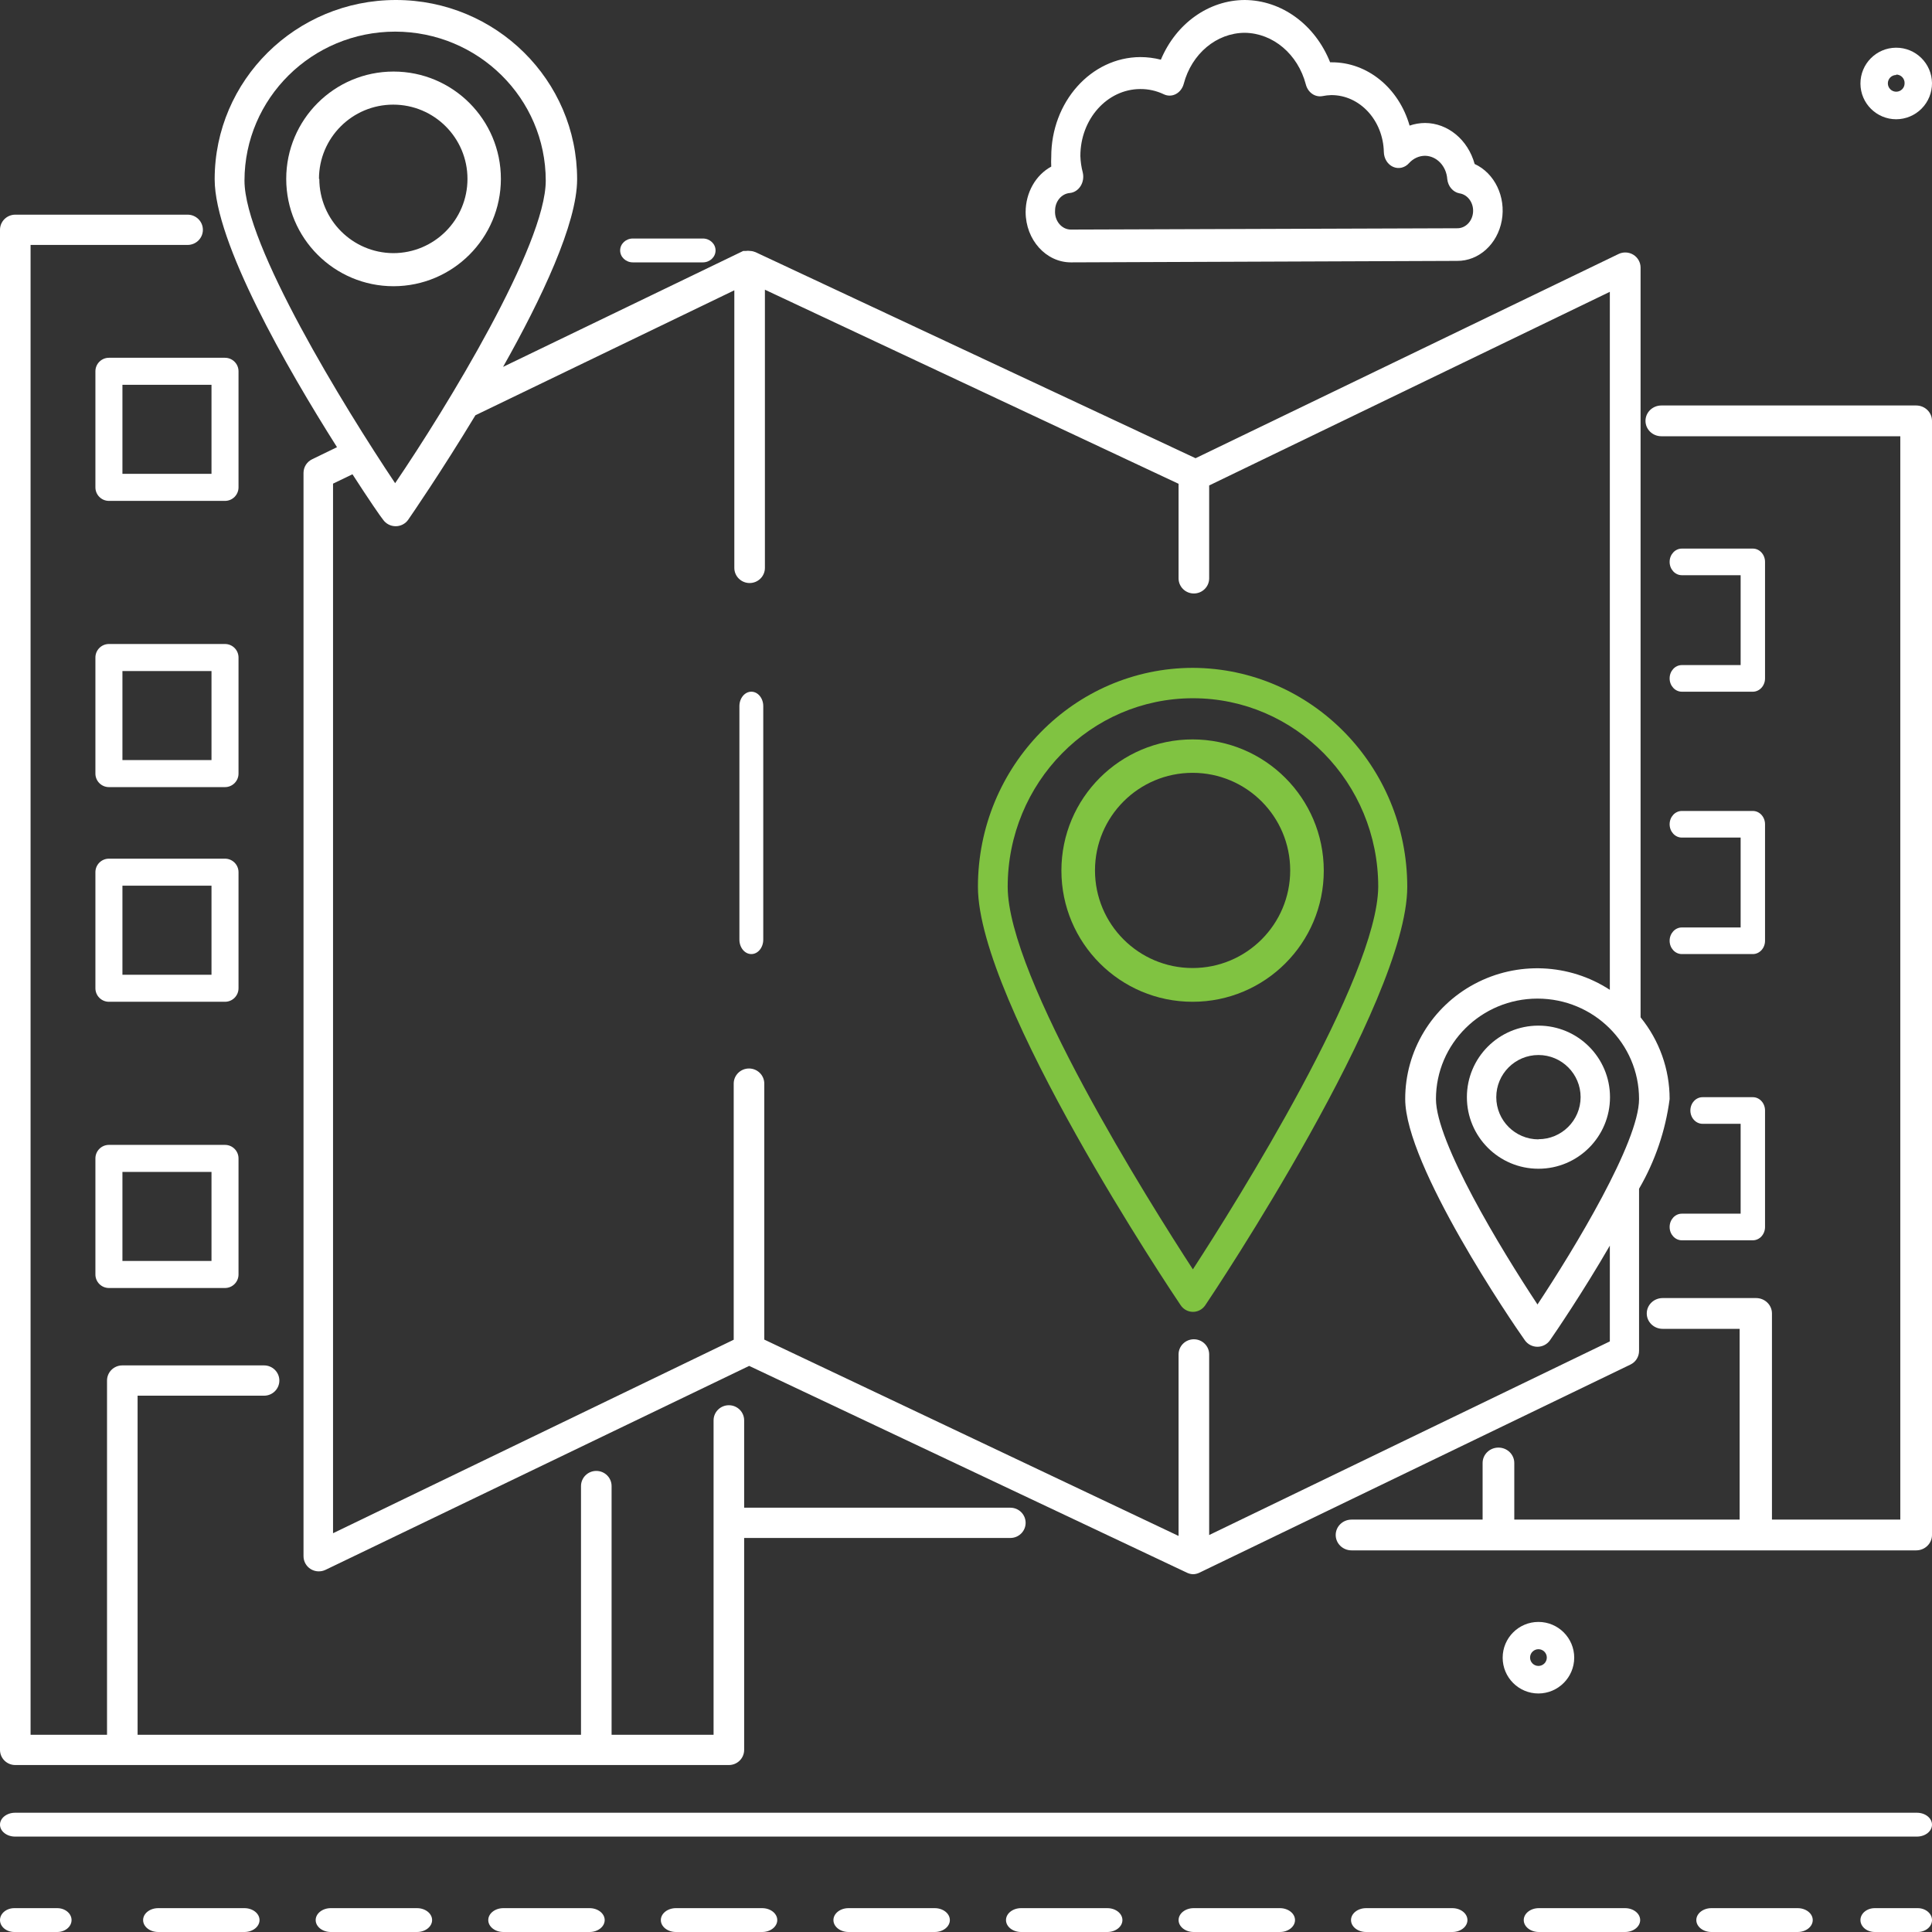 <?xml version="1.0" encoding="UTF-8"?>
<svg width="81px" height="81px" viewBox="0 0 81 81" version="1.1" xmlns="http://www.w3.org/2000/svg" xmlns:xlink="http://www.w3.org/1999/xlink">
    <rect x="0" y="0" width="81" height="81" fill="#333333" stroke="none"/>
    <!-- Generator: Sketch 53.2 (72643) - https://sketchapp.com -->
    <title>address</title>
    <desc>Created with Sketch.</desc>
    <g id="address" stroke="none" stroke-width="1" fill="none" fill-rule="evenodd">
        <g id="noun_Address_1722038_FFFFFF" fill-rule="nonzero">
            <path d="M80.336,17 L69.653,17 C69.286,17 68.988,17.289 68.988,17.645 C68.988,18.001 69.286,18.29 69.653,18.29 L79.671,18.29 L79.671,63.71 L74.29,63.71 L74.29,55.067 C74.29,54.711 73.992,54.422 73.626,54.422 L69.706,54.422 C69.339,54.422 69.041,54.711 69.041,55.067 C69.041,55.423 69.339,55.712 69.706,55.712 L72.935,55.712 L72.935,63.71 L63.487,63.71 L63.487,61.336 C63.487,60.98 63.19,60.691 62.823,60.691 C62.456,60.691 62.159,60.98 62.159,61.336 L62.159,63.71 L56.664,63.71 C56.297,63.71 56,63.999 56,64.355 C56,64.711 56.297,65 56.664,65 L80.336,65 C80.703,65 81,64.711 81,64.355 L81,17.645 C81,17.289 80.703,17 80.336,17 Z" id="Path" fill="#FFFFFF"></path>
            <path d="M42.359,63.211 L31.199,63.211 L31.199,59.549 C31.199,59.199 30.912,58.915 30.558,58.915 C30.204,58.915 29.917,59.199 29.917,59.549 L29.917,72.731 L25.641,72.731 L25.641,62.304 C25.641,61.953 25.354,61.669 25,61.669 C24.646,61.669 24.359,61.953 24.359,62.304 L24.359,72.731 L5.769,72.731 L5.769,58.515 L11.071,58.515 C11.425,58.515 11.712,58.231 11.712,57.88 C11.712,57.53 11.425,57.245 11.071,57.245 L5.128,57.245 C4.774,57.245 4.487,57.53 4.487,57.88 L4.487,72.731 L1.282,72.731 L1.282,10.269 L7.865,10.269 C8.219,10.269 8.506,9.985 8.506,9.635 C8.506,9.284 8.219,9 7.865,9 L0.641,9 C0.287,9 4.33560097e-17,9.284 0,9.635 L0,73.365 C4.33560097e-17,73.716 0.287,74 0.641,74 L30.558,74 C30.912,74 31.199,73.716 31.199,73.365 L31.199,64.48 L42.359,64.48 C42.713,64.48 43,64.196 43,63.846 C43,63.495 42.713,63.211 42.359,63.211 Z" id="Path" fill="#FFFFFF"></path>
            <path d="M70.512,27.884 C70.229,27.884 70,28.134 70,28.442 C70,28.75 70.229,29 70.512,29 L73.488,29 C73.771,29 74,28.75 74,28.442 L74,23.558 C74,23.25 73.771,23 73.488,23 L70.512,23 C70.229,23 70,23.25 70,23.558 C70,23.866 70.229,24.116 70.512,24.116 L72.977,24.116 L72.977,27.884 L70.512,27.884 Z" id="Path" fill="#FFFFFF"></path>
            <path d="M70.512,38.884 C70.229,38.884 70,39.134 70,39.442 C70,39.75 70.229,40 70.512,40 L73.488,40 C73.771,40 74,39.75 74,39.442 L74,34.558 C74,34.25 73.771,34 73.488,34 L70.512,34 C70.229,34 70,34.25 70,34.558 C70,34.866 70.229,35.116 70.512,35.116 L72.977,35.116 L72.977,38.884 L70.512,38.884 Z" id="Path" fill="#FFFFFF"></path>
            <path d="M70.512,52 L73.488,52 C73.771,52 74,51.75 74,51.442 L74,46.558 C74,46.25 73.771,46 73.488,46 L71.381,46 C71.099,46 70.87,46.25 70.87,46.558 C70.87,46.866 71.099,47.116 71.381,47.116 L72.977,47.116 L72.977,50.884 L70.512,50.884 C70.229,50.884 70,51.134 70,51.442 C70,51.75 70.229,52 70.512,52 Z" id="Path" fill="#FFFFFF"></path>
            <path d="M26.533,11 L29.467,11 C29.762,11 30,10.776 30,10.5 C30,10.224 29.762,10 29.467,10 L26.533,10 C26.238,10 26,10.224 26,10.5 C26,10.776 26.238,11 26.533,11 Z" id="Path" fill="#FFFFFF"></path>
            <path d="M4,15.567 L4,20.433 C4,20.746 4.254,21 4.567,21 L9.433,21 C9.746,21 10,20.746 10,20.433 L10,15.567 C10,15.254 9.746,15 9.433,15 L4.567,15 C4.254,15 4,15.254 4,15.567 Z M5.133,16.134 L8.867,16.134 L8.867,19.866 L5.133,19.866 L5.133,16.134 Z" id="Shape" fill="#FFFFFF"></path>
            <path d="M10,27.567 C10,27.254 9.746,27 9.433,27 L4.567,27 C4.254,27 4,27.254 4,27.567 L4,32.433 C4,32.746 4.254,33 4.567,33 L9.433,33 C9.746,33 10,32.746 10,32.433 L10,27.567 Z M8.867,31.867 L5.133,31.867 L5.133,28.133 L8.867,28.133 L8.867,31.867 Z" id="Shape" fill="#FFFFFF"></path>
            <path d="M10,36.567 C10,36.254 9.746,36 9.433,36 L4.567,36 C4.254,36 4,36.254 4,36.567 L4,41.433 C4,41.746 4.254,42 4.567,42 L9.433,42 C9.746,42 10,41.746 10,41.433 L10,36.567 Z M8.867,40.867 L5.133,40.867 L5.133,37.133 L8.867,37.133 L8.867,40.867 Z" id="Shape" fill="#FFFFFF"></path>
            <path d="M9.433,48 L4.567,48 C4.254,48 4,48.254 4,48.567 L4,53.433 C4,53.746 4.254,54 4.567,54 L9.433,54 C9.746,54 10,53.746 10,53.433 L10,48.567 C10,48.254 9.746,48 9.433,48 Z M8.867,52.867 L5.133,52.867 L5.133,49.133 L8.867,49.133 L8.867,52.867 Z" id="Shape" fill="#FFFFFF"></path>
            <path d="M79.5,5 C78.674,5 78.003,4.332 78,3.506 C77.997,2.68 78.662,2.006 79.489,2 C80.315,1.994 80.99,2.657 81,3.483 C81.003,3.883 80.847,4.268 80.565,4.553 C80.284,4.838 79.9,4.998 79.5,5 L79.5,5 Z M79.5,3.144 C79.306,3.144 79.149,3.301 79.149,3.494 C79.149,3.688 79.306,3.845 79.5,3.845 C79.694,3.845 79.851,3.688 79.851,3.494 C79.855,3.398 79.82,3.305 79.754,3.235 C79.688,3.166 79.596,3.126 79.5,3.126 L79.5,3.144 Z" id="Shape" fill="#FFFFFF"></path>
            <path d="M31.5,29 C31.224,29 31,29.271 31,29.605 L31,39.395 C31,39.729 31.224,40 31.5,40 C31.776,40 32,39.729 32,39.395 L32,29.605 C32,29.271 31.776,29 31.5,29 Z" id="Path" fill="#FFFFFF"></path>
            <path d="M50.012,28 C45.035,28.007 41.003,32.113 41,37.179 C41,42.038 49.151,54.209 49.501,54.724 C49.617,54.897 49.81,55 50.016,55 C50.222,55 50.414,54.897 50.531,54.724 C50.886,54.203 59,42.032 59,37.179 C58.997,32.123 54.98,28.021 50.012,28 L50.012,28 Z M50.012,53.218 C48.202,50.436 42.248,40.984 42.248,37.179 C42.248,32.813 45.726,29.274 50.016,29.274 C54.305,29.274 57.783,32.813 57.783,37.179 C57.752,40.984 51.822,50.436 50.012,53.218 Z" id="Shape" fill="#80C341"></path>
            <path d="M50,31 C46.962,31 44.5,33.462 44.5,36.5 C44.5,39.538 46.962,42 50,42 C53.038,42 55.5,39.538 55.5,36.5 C55.496,33.464 53.036,31.004 50,31 L50,31 Z M50,40.585 C47.74,40.585 45.908,38.753 45.908,36.493 C45.908,34.233 47.74,32.401 50,32.401 C52.26,32.401 54.092,34.233 54.092,36.493 C54.092,38.753 52.26,40.585 50,40.585 Z" id="Shape" fill="#80C341"></path>
            <path d="M21,7.5 C21,5.015 18.985,3 16.5,3 C14.015,3 12,5.015 12,7.5 C12,9.985 14.015,12 16.5,12 C18.984,11.996 20.996,9.984 21,7.5 Z M13.373,7.5 C13.373,5.781 14.767,4.387 16.486,4.387 C18.206,4.387 19.599,5.781 19.599,7.5 C19.599,9.219 18.206,10.613 16.486,10.613 C14.774,10.602 13.391,9.212 13.387,7.5 L13.373,7.5 Z" id="Shape" fill="#FFFFFF"></path>
            <path d="M70,46.078 C70.001,44.832 69.571,43.624 68.782,42.653 L68.782,11.22 C68.782,11.001 68.668,10.797 68.48,10.681 C68.293,10.565 68.057,10.553 67.859,10.649 L50.124,19.211 L31.678,10.573 L31.678,10.573 C31.609,10.544 31.535,10.526 31.46,10.522 L31.46,10.522 C31.392,10.511 31.323,10.511 31.255,10.522 L31.203,10.522 L31.159,10.522 L21.092,15.381 C22.708,12.514 24.196,9.368 24.196,7.516 C24.196,3.365 20.794,2.55257408e-16 16.598,0 C12.402,-2.46455428e-16 9,3.365 9,7.516 C9,10.154 12.02,15.419 14.129,18.748 L13.084,19.256 C12.864,19.363 12.725,19.584 12.725,19.827 L12.725,65.245 C12.725,65.464 12.839,65.668 13.026,65.784 C13.214,65.9 13.449,65.912 13.648,65.816 L31.409,57.266 L49.778,65.943 L49.778,65.943 C49.854,65.978 49.937,65.997 50.021,66 L50.021,66 C50.108,65.998 50.193,65.978 50.271,65.943 L50.271,65.943 L68.359,57.209 C68.579,57.103 68.718,56.881 68.718,56.638 L68.718,49.839 C69.391,48.681 69.827,47.403 70,46.078 Z M68.718,46.078 C68.718,47.879 66.006,52.357 64.46,54.691 C62.915,52.357 60.203,47.879 60.203,46.078 C60.203,43.752 62.109,41.867 64.46,41.867 C66.812,41.867 68.718,43.752 68.718,46.078 Z M16.566,1.326 C20.052,1.329 22.878,4.124 22.881,7.573 C22.881,10.281 18.72,17.087 16.566,20.258 C14.411,17.036 10.25,10.256 10.25,7.573 C10.254,4.124 13.079,1.329 16.566,1.326 Z M67.493,56.239 L50.695,64.357 L50.695,56.784 C50.695,56.434 50.408,56.15 50.053,56.15 C49.699,56.15 49.412,56.434 49.412,56.784 L49.412,64.395 L32.043,56.163 L32.043,45.431 C32.043,45.081 31.756,44.797 31.402,44.797 C31.048,44.797 30.761,45.081 30.761,45.431 L30.761,56.169 L13.963,64.281 L13.963,20.277 L14.777,19.884 C15.469,20.956 15.963,21.672 16.059,21.786 C16.179,21.959 16.377,22.062 16.588,22.062 C16.8,22.062 16.998,21.959 17.117,21.786 C17.239,21.609 18.502,19.776 19.932,17.41 L30.787,12.171 L30.787,23.81 C30.787,24.16 31.074,24.444 31.428,24.444 C31.782,24.444 32.069,24.16 32.069,23.81 L32.069,12.146 L49.412,20.283 L49.412,24.247 C49.412,24.598 49.699,24.882 50.053,24.882 C50.408,24.882 50.695,24.598 50.695,24.247 L50.695,20.353 L67.493,12.235 L67.493,41.499 C65.792,40.39 63.613,40.295 61.82,41.252 C60.027,42.209 58.911,44.063 58.914,46.078 C58.914,48.869 63.402,55.452 63.928,56.188 C64.048,56.361 64.246,56.464 64.457,56.464 C64.669,56.464 64.867,56.361 64.986,56.188 C65.23,55.839 66.365,54.171 67.493,52.224 L67.493,56.239 Z" id="Shape" fill="#FFFFFF"></path>
            <path d="M64.5,43 C62.843,43 61.5,44.343 61.5,46 C61.5,47.657 62.843,49 64.5,49 C66.157,49 67.5,47.657 67.5,46 C67.5,44.343 66.157,43 64.5,43 Z M64.5,47.768 C63.524,47.768 62.732,46.976 62.732,46 C62.732,45.024 63.524,44.232 64.5,44.232 C65.476,44.232 66.268,45.024 66.268,46 C66.265,46.974 65.474,47.762 64.5,47.762 L64.5,47.768 Z" id="Shape" fill="#FFFFFF"></path>
            <path d="M64.5,71 C63.672,71 63,70.328 63,69.5 C63,68.672 63.672,68 64.5,68 C65.328,68 66,68.672 66,69.5 C65.997,70.327 65.327,70.997 64.5,71 Z M64.5,69.144 C64.306,69.144 64.149,69.301 64.149,69.494 C64.149,69.688 64.306,69.845 64.5,69.845 C64.694,69.845 64.851,69.688 64.851,69.494 C64.851,69.301 64.694,69.144 64.5,69.144 Z" id="Shape" fill="#FFFFFF"></path>
            <path d="M2.4,81 L0.6,81 C0.269,81 4.05812251e-17,80.776 0,80.5 C-4.05812251e-17,80.224 0.269,80 0.6,80 L2.4,80 C2.731,80 3,80.224 3,80.5 C3,80.776 2.731,81 2.4,81 Z" id="Path" fill="#FFFFFF"></path>
            <path d="M75.367,81 L71.752,81 C71.403,81 71.119,80.776 71.119,80.5 C71.119,80.224 71.403,80 71.752,80 L75.367,80 C75.717,80 76,80.224 76,80.5 C76,80.776 75.717,81 75.367,81 Z M68.131,81 L64.517,81 C64.167,81 63.884,80.776 63.884,80.5 C63.884,80.224 64.167,80 64.517,80 L68.131,80 C68.481,80 68.765,80.224 68.765,80.5 C68.765,80.776 68.481,81 68.131,81 Z M60.896,81 L57.275,81 C56.925,81 56.642,80.776 56.642,80.5 C56.642,80.224 56.925,80 57.275,80 L60.89,80 C61.239,80 61.523,80.224 61.523,80.5 C61.523,80.776 61.239,81 60.89,81 L60.896,81 Z M53.661,81 L50.046,81 C49.696,81 49.413,80.776 49.413,80.5 C49.413,80.224 49.696,80 50.046,80 L53.661,80 C54.01,80 54.294,80.224 54.294,80.5 C54.294,80.776 54.01,81 53.661,81 Z M46.425,81 L42.81,81 C42.461,81 42.177,80.776 42.177,80.5 C42.177,80.224 42.461,80 42.81,80 L46.425,80 C46.775,80 47.058,80.224 47.058,80.5 C47.058,80.776 46.775,81 46.425,81 Z M39.19,81 L35.575,81 C35.225,81 34.942,80.776 34.942,80.5 C34.942,80.224 35.225,80 35.575,80 L39.19,80 C39.539,80 39.823,80.224 39.823,80.5 C39.823,80.776 39.539,81 39.19,81 L39.19,81 Z M31.954,81 L28.339,81 C27.99,81 27.706,80.776 27.706,80.5 C27.706,80.224 27.99,80 28.339,80 L31.954,80 C32.304,80 32.587,80.224 32.587,80.5 C32.587,80.776 32.304,81 31.954,81 L31.954,81 Z M24.719,81 L21.104,81 C20.754,81 20.471,80.776 20.471,80.5 C20.471,80.224 20.754,80 21.104,80 L24.719,80 C25.068,80 25.352,80.224 25.352,80.5 C25.352,80.776 25.068,81 24.719,81 L24.719,81 Z M17.483,81 L13.869,81 C13.519,81 13.235,80.776 13.235,80.5 C13.235,80.224 13.519,80 13.869,80 L17.483,80 C17.833,80 18.116,80.224 18.116,80.5 C18.116,80.776 17.833,81 17.483,81 L17.483,81 Z M10.248,81 L6.633,81 C6.283,81 6,80.776 6,80.5 C6,80.224 6.283,80 6.633,80 L10.248,80 C10.597,80 10.881,80.224 10.881,80.5 C10.881,80.776 10.597,81 10.248,81 L10.248,81 Z" id="Shape" fill="#FFFFFF"></path>
            <path d="M80.4,81 L78.6,81 C78.269,81 78,80.776 78,80.5 C78,80.224 78.269,80 78.6,80 L80.4,80 C80.731,80 81,80.224 81,80.5 C81,80.776 80.731,81 80.4,81 Z" id="Path" fill="#FFFFFF"></path>
            <path d="M80.367,77 L0.633,77 C0.283,77 4.28005108e-17,76.776 0,76.5 C-4.28005108e-17,76.224 0.283,76 0.633,76 L80.367,76 C80.717,76 81,76.224 81,76.5 C81,76.776 80.717,77 80.367,77 Z" id="Path" fill="#FFFFFF"></path>
            <path d="M44.9,11 C43.853,11 43.003,10.056 43,8.889 C43.002,8.078 43.419,7.339 44.074,6.985 C44.067,6.85 44.067,6.714 44.074,6.579 C44.07,4.276 45.739,2.404 47.806,2.393 C48.097,2.393 48.387,2.43 48.67,2.502 C49.309,0.98 50.679,0.005 52.187,0 L52.187,0 C53.737,0.011 55.138,1.034 55.766,2.612 L55.828,2.612 C57.321,2.606 58.645,3.681 59.098,5.266 C59.307,5.194 59.526,5.157 59.746,5.156 L59.746,5.156 C60.701,5.16 61.544,5.857 61.825,6.875 C62.664,7.259 63.142,8.253 62.963,9.244 C62.783,10.236 61.998,10.946 61.091,10.938 L44.907,11 L44.9,11 Z M47.8,3.733 L47.8,3.733 C46.415,3.741 45.295,4.994 45.295,6.538 C45.302,6.771 45.335,7.002 45.394,7.226 C45.442,7.423 45.41,7.633 45.305,7.8 C45.2,7.968 45.034,8.075 44.851,8.092 C44.505,8.121 44.236,8.441 44.234,8.828 C44.22,9.034 44.284,9.237 44.411,9.388 C44.537,9.54 44.715,9.626 44.9,9.625 L44.9,9.625 L61.084,9.57 C61.435,9.58 61.731,9.282 61.759,8.893 C61.787,8.504 61.537,8.158 61.189,8.106 C60.918,8.056 60.709,7.812 60.677,7.508 C60.639,6.963 60.236,6.54 59.746,6.531 L59.746,6.531 C59.494,6.532 59.252,6.643 59.073,6.841 C58.899,7.036 58.637,7.097 58.407,6.996 C58.177,6.894 58.024,6.649 58.018,6.373 C57.988,5.043 57.009,3.983 55.815,3.987 C55.691,3.991 55.567,4.004 55.445,4.029 C55.135,4.088 54.834,3.878 54.748,3.541 C54.414,2.27 53.375,1.391 52.187,1.375 L52.187,1.375 C51.002,1.38 49.96,2.252 49.627,3.52 C49.576,3.707 49.456,3.861 49.297,3.944 C49.138,4.027 48.955,4.03 48.794,3.953 C48.48,3.804 48.142,3.729 47.8,3.733 Z" id="Shape" fill="#FFFFFF"></path>
        </g>
    </g>
</svg>